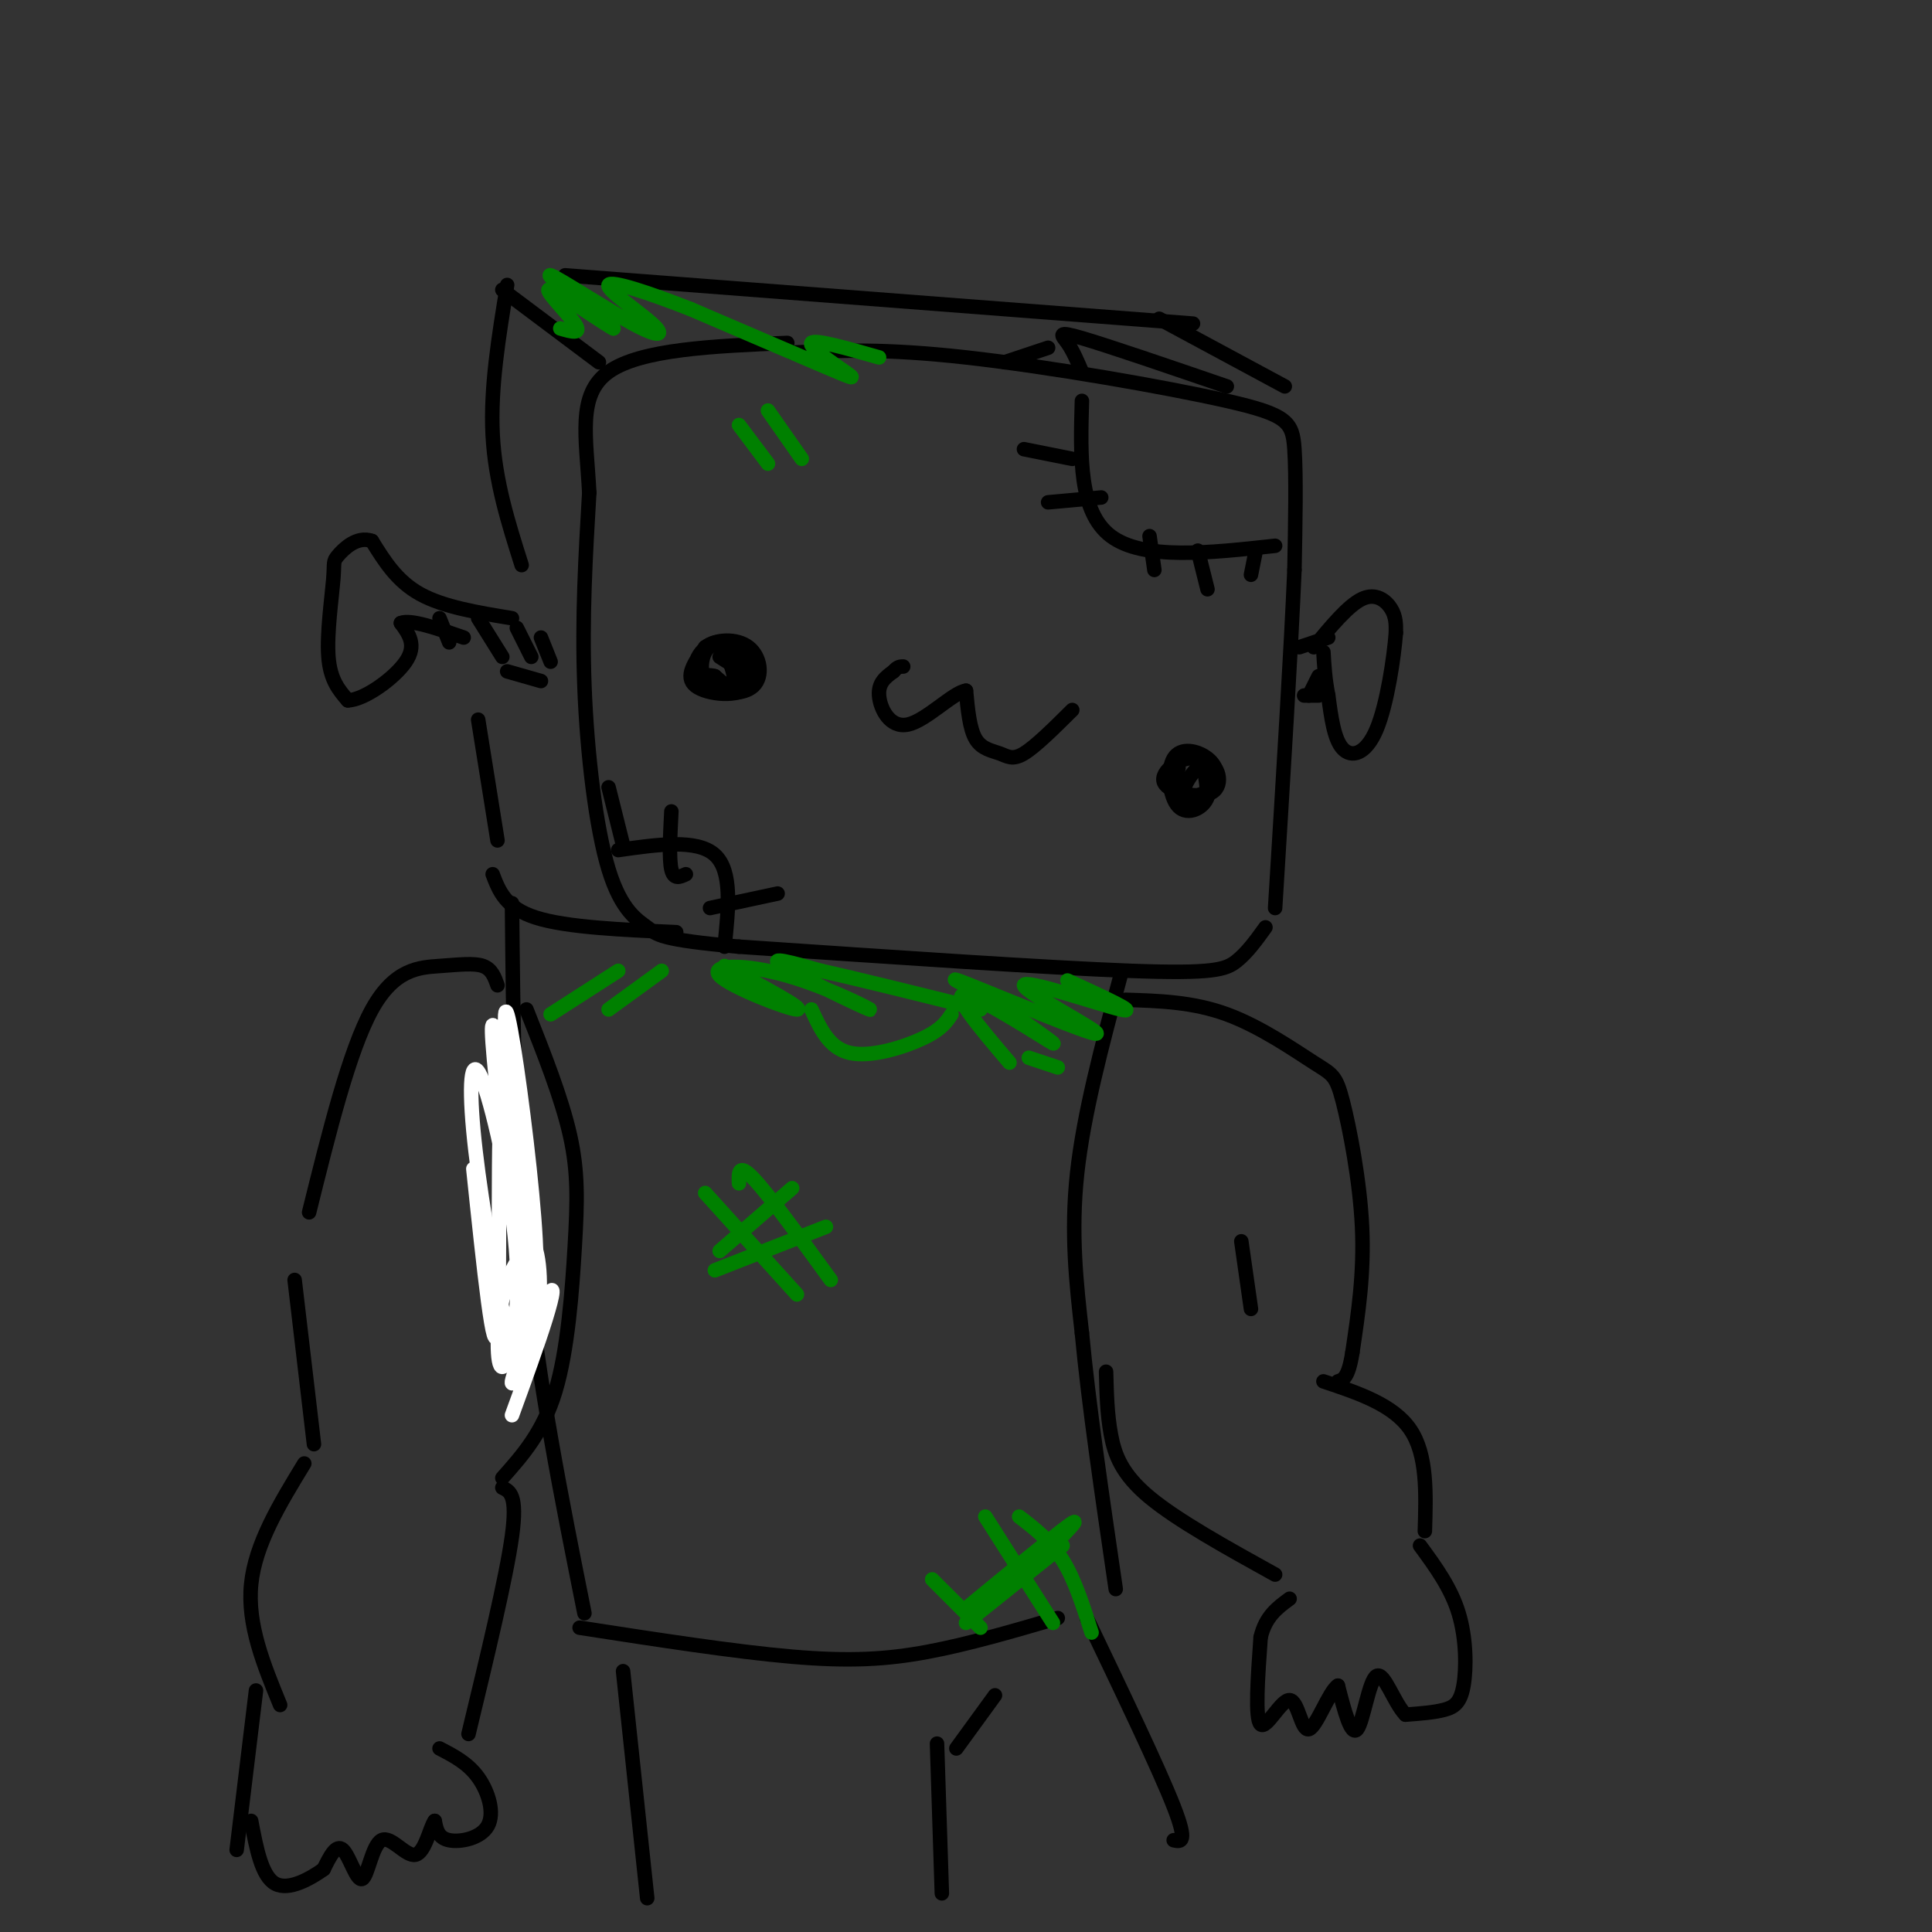 <svg viewBox='0 0 400 400' version='1.1' xmlns='http://www.w3.org/2000/svg' xmlns:xlink='http://www.w3.org/1999/xlink'><rect x="0" y="0" width="400" height="400" fill="#333333" stroke="none"/><g fill='none' stroke='rgb(0,0,0)' stroke-width='3' stroke-linecap='round' stroke-linejoin='round'><path d='M164,73c9.524,-0.446 19.048,-0.893 36,1c16.952,1.893 41.333,6.125 54,9c12.667,2.875 13.619,4.393 14,10c0.381,5.607 0.190,15.304 0,25'/><path d='M268,118c-0.667,15.833 -2.333,42.917 -4,70'/><path d='M262,192c-1.889,2.622 -3.778,5.244 -6,7c-2.222,1.756 -4.778,2.644 -22,2c-17.222,-0.644 -49.111,-2.822 -81,-5'/><path d='M153,196c-16.432,-1.431 -17.013,-2.507 -19,-4c-1.987,-1.493 -5.381,-3.402 -8,-12c-2.619,-8.598 -4.463,-23.885 -5,-38c-0.537,-14.115 0.231,-27.057 1,-40'/><path d='M122,102c-0.600,-11.511 -2.600,-20.289 4,-25c6.600,-4.711 21.800,-5.356 37,-6'/><path d='M106,128c-7.083,-1.167 -14.167,-2.333 -19,-5c-4.833,-2.667 -7.417,-6.833 -10,-11'/><path d='M77,112c-3.100,-1.099 -5.852,1.654 -7,3c-1.148,1.346 -0.694,1.285 -1,5c-0.306,3.715 -1.373,11.204 -1,16c0.373,4.796 2.187,6.898 4,9'/><path d='M72,145c3.333,-0.022 9.667,-4.578 12,-8c2.333,-3.422 0.667,-5.711 -1,-8'/><path d='M83,129c2.000,-0.833 7.500,1.083 13,3'/><path d='M91,128c0.000,0.000 2.000,5.000 2,5'/><path d='M99,128c0.000,0.000 5.000,8.000 5,8'/><path d='M107,130c0.000,0.000 3.000,6.000 3,6'/><path d='M112,132c0.000,0.000 2.000,5.000 2,5'/><path d='M112,141c0.000,0.000 -7.000,-2.000 -7,-2'/><path d='M269,134c0.000,0.000 6.000,-2.000 6,-2'/><path d='M272,134c3.578,-4.333 7.156,-8.667 10,-10c2.844,-1.333 4.956,0.333 6,2c1.044,1.667 1.022,3.333 1,5'/><path d='M289,131c-0.369,4.929 -1.792,14.750 -4,20c-2.208,5.250 -5.202,5.929 -7,4c-1.798,-1.929 -2.399,-6.464 -3,-11'/><path d='M275,144c-0.667,-3.333 -0.833,-6.167 -1,-9'/><path d='M273,144c0.000,0.000 -3.000,0.000 -3,0'/><path d='M273,140c0.000,0.000 -2.000,4.000 -2,4'/><path d='M250,164c-2.556,0.864 -5.113,1.727 -5,0c0.113,-1.727 2.895,-6.046 5,-6c2.105,0.046 3.533,4.456 1,6c-2.533,1.544 -9.028,0.224 -10,-2c-0.972,-2.224 3.579,-5.350 6,-5c2.421,0.350 2.710,4.175 3,8'/><path d='M250,165c-0.733,2.276 -4.065,3.967 -6,2c-1.935,-1.967 -2.474,-7.593 -1,-10c1.474,-2.407 4.962,-1.593 7,0c2.038,1.593 2.626,3.967 1,6c-1.626,2.033 -5.464,3.724 -7,3c-1.536,-0.724 -0.768,-3.862 0,-7'/><path d='M149,136c2.066,1.297 4.131,2.594 5,4c0.869,1.406 0.541,2.922 -2,3c-2.541,0.078 -7.294,-1.280 -8,-4c-0.706,-2.720 2.636,-6.801 6,-6c3.364,0.801 6.752,6.485 5,9c-1.752,2.515 -8.643,1.861 -11,0c-2.357,-1.861 -0.178,-4.931 2,-8'/><path d='M146,134c2.149,-1.695 6.521,-1.932 9,0c2.479,1.932 3.063,6.034 1,8c-2.063,1.966 -6.774,1.798 -9,0c-2.226,-1.798 -1.968,-5.224 -1,-7c0.968,-1.776 2.645,-1.901 4,0c1.355,1.901 2.387,5.829 2,7c-0.387,1.171 -2.194,-0.414 -4,-2'/><path d='M148,140c-1.167,-0.333 -2.083,-0.167 -3,0'/><path d='M222,147c-3.798,3.774 -7.595,7.548 -10,9c-2.405,1.452 -3.417,0.583 -5,0c-1.583,-0.583 -3.738,-0.881 -5,-3c-1.262,-2.119 -1.631,-6.060 -2,-10'/><path d='M200,143c-2.631,0.333 -8.208,6.167 -12,7c-3.792,0.833 -5.798,-3.333 -6,-6c-0.202,-2.667 1.399,-3.833 3,-5'/><path d='M185,139c0.833,-1.000 1.417,-1.000 2,-1'/><path d='M266,80c0.000,0.000 -26.000,-14.000 -26,-14'/><path d='M247,67c0.000,0.000 -130.000,-10.000 -130,-10'/><path d='M124,75c0.000,0.000 -20.000,-15.000 -20,-15'/><path d='M105,59c-1.750,10.667 -3.500,21.333 -3,31c0.500,9.667 3.250,18.333 6,27'/><path d='M99,149c0.000,0.000 4.000,25.000 4,25'/><path d='M102,181c1.333,3.500 2.667,7.000 9,9c6.333,2.000 17.667,2.500 29,3'/><path d='M264,113c-13.667,1.500 -27.333,3.000 -34,-2c-6.667,-5.000 -6.333,-16.500 -6,-28'/><path d='M224,77c-0.933,-2.200 -1.867,-4.400 -3,-6c-1.133,-1.600 -2.467,-2.600 3,-1c5.467,1.600 17.733,5.800 30,10'/><path d='M222,95c0.000,0.000 -10.000,-2.000 -10,-2'/><path d='M228,103c0.000,0.000 -11.000,1.000 -11,1'/><path d='M238,111c0.000,0.000 1.000,7.000 1,7'/><path d='M248,114c0.000,0.000 2.000,8.000 2,8'/><path d='M260,114c0.000,0.000 -1.000,5.000 -1,5'/><path d='M217,72c0.000,0.000 -9.000,3.000 -9,3'/><path d='M128,176c8.167,-1.167 16.333,-2.333 20,1c3.667,3.333 2.833,11.167 2,19'/><path d='M147,188c0.000,0.000 14.000,-3.000 14,-3'/><path d='M142,181c-1.250,0.583 -2.500,1.167 -3,-1c-0.500,-2.167 -0.250,-7.083 0,-12'/><path d='M129,175c0.000,0.000 -3.000,-12.000 -3,-12'/><path d='M232,202c-3.833,14.333 -7.667,28.667 -9,41c-1.333,12.333 -0.167,22.667 1,33'/><path d='M224,276c1.333,14.333 4.167,33.667 7,53'/><path d='M106,187c0.250,25.250 0.500,50.500 3,75c2.500,24.500 7.250,48.250 12,72'/><path d='M120,337c16.067,2.489 32.133,4.978 44,6c11.867,1.022 19.533,0.578 28,-1c8.467,-1.578 17.733,-4.289 27,-7'/><path d='M225,335c7.500,15.667 15.000,31.333 18,39c3.000,7.667 1.500,7.333 0,7'/><path d='M206,351c0.000,0.000 -8.000,11.000 -8,11'/><path d='M194,361c0.000,0.000 1.000,31.000 1,31'/><path d='M129,346c0.000,0.000 5.000,47.000 5,47'/><path d='M233,207c6.984,0.212 13.968,0.424 21,3c7.032,2.576 14.112,7.515 18,10c3.888,2.485 4.585,2.515 6,8c1.415,5.485 3.547,16.424 4,26c0.453,9.576 -0.774,17.788 -2,26'/><path d='M280,280c-0.833,5.333 -1.917,5.667 -3,6'/><path d='M229,284c0.111,4.400 0.222,8.800 1,13c0.778,4.200 2.222,8.200 8,13c5.778,4.800 15.889,10.400 26,16'/><path d='M274,286c7.250,2.417 14.500,4.833 18,10c3.500,5.167 3.250,13.083 3,21'/><path d='M294,320c3.196,4.363 6.393,8.726 8,14c1.607,5.274 1.625,11.458 1,15c-0.625,3.542 -1.893,4.440 -4,5c-2.107,0.560 -5.054,0.780 -8,1'/><path d='M291,355c-2.405,-2.417 -4.417,-8.958 -6,-8c-1.583,0.958 -2.738,9.417 -4,11c-1.262,1.583 -2.631,-3.708 -4,-9'/><path d='M277,349c-1.831,1.147 -4.408,8.514 -6,9c-1.592,0.486 -2.198,-5.907 -4,-6c-1.802,-0.093 -4.801,6.116 -6,5c-1.199,-1.116 -0.600,-9.558 0,-18'/><path d='M261,339c1.000,-4.333 3.500,-6.167 6,-8'/><path d='M103,204c-0.589,-1.673 -1.179,-3.345 -3,-4c-1.821,-0.655 -4.875,-0.292 -9,0c-4.125,0.292 -9.321,0.512 -14,9c-4.679,8.488 -8.839,25.244 -13,42'/><path d='M109,209c3.637,9.173 7.274,18.345 9,26c1.726,7.655 1.542,13.792 1,23c-0.542,9.208 -1.440,21.488 -4,30c-2.560,8.512 -6.780,13.256 -11,18'/><path d='M61,265c0.000,0.000 4.000,34.000 4,34'/><path d='M63,303c-5.083,8.333 -10.167,16.667 -11,25c-0.833,8.333 2.583,16.667 6,25'/><path d='M104,308c1.583,0.750 3.167,1.500 2,10c-1.167,8.500 -5.083,24.750 -9,41'/><path d='M91,362c2.935,1.518 5.869,3.036 8,6c2.131,2.964 3.458,7.375 2,10c-1.458,2.625 -5.702,3.464 -8,3c-2.298,-0.464 -2.649,-2.232 -3,-4'/><path d='M90,377c-0.997,1.308 -1.988,6.577 -4,7c-2.012,0.423 -5.044,-4.000 -7,-3c-1.956,1.000 -2.834,7.423 -4,8c-1.166,0.577 -2.619,-4.692 -4,-6c-1.381,-1.308 -2.691,1.346 -4,4'/><path d='M67,387c-2.622,1.867 -7.178,4.533 -10,3c-2.822,-1.533 -3.911,-7.267 -5,-13'/><path d='M49,383c0.000,0.000 4.000,-33.000 4,-33'/></g>
<g fill='none' stroke='rgb(255,255,255)' stroke-width='3' stroke-linecap='round' stroke-linejoin='round'><path d='M98,242c2.167,20.690 4.333,41.381 5,33c0.667,-8.381 -0.167,-45.833 1,-46c1.167,-0.167 4.333,36.952 5,43c0.667,6.048 -1.167,-18.976 -3,-44'/><path d='M106,228c0.757,5.957 4.151,42.851 4,43c-0.151,0.149 -3.847,-36.446 -5,-52c-1.153,-15.554 0.235,-10.068 2,2c1.765,12.068 3.906,30.719 4,39c0.094,8.281 -1.859,6.191 -4,-5c-2.141,-11.191 -4.469,-31.483 -5,-39c-0.531,-7.517 0.734,-2.258 2,3'/><path d='M104,219c1.361,12.006 3.763,40.522 4,53c0.237,12.478 -1.691,8.917 -4,-1c-2.309,-9.917 -4.998,-26.189 -6,-37c-1.002,-10.811 -0.318,-16.159 2,-10c2.318,6.159 6.271,23.826 7,37c0.729,13.174 -1.765,21.854 -3,22c-1.235,0.146 -1.210,-8.244 0,-14c1.210,-5.756 3.605,-8.878 6,-12'/><path d='M110,257c1.566,0.990 2.480,9.464 1,17c-1.480,7.536 -5.356,14.133 -5,12c0.356,-2.133 4.942,-12.997 7,-17c2.058,-4.003 1.588,-1.144 0,4c-1.588,5.144 -4.294,12.572 -7,20'/></g>
<g fill='none' stroke='rgb(0,128,0)' stroke-width='3' stroke-linecap='round' stroke-linejoin='round'><path d='M197,210c-1.044,1.578 -2.089,3.156 -6,5c-3.911,1.844 -10.689,3.956 -15,3c-4.311,-0.956 -6.156,-4.978 -8,-9'/><path d='M164,246c0.000,0.000 -15.000,13.000 -15,13'/><path d='M171,254c0.000,0.000 -23.000,9.000 -23,9'/><path d='M146,247c0.000,0.000 19.000,21.000 19,21'/><path d='M153,245c-0.083,-2.167 -0.167,-4.333 3,-1c3.167,3.333 9.583,12.167 16,21'/><path d='M219,319c2.583,-2.667 5.167,-5.333 2,-3c-3.167,2.333 -12.083,9.667 -21,17'/><path d='M220,320c0.000,0.000 -20.000,16.000 -20,16'/><path d='M204,314c0.000,0.000 14.000,22.000 14,22'/><path d='M211,314c3.250,2.500 6.500,5.000 9,9c2.500,4.000 4.250,9.500 6,15'/><path d='M193,327c0.000,0.000 10.000,10.000 10,10'/><path d='M137,201c0.000,0.000 -11.000,8.000 -11,8'/><path d='M128,201c0.000,0.000 -14.000,9.000 -14,9'/><path d='M221,203c7.581,3.488 15.161,6.976 11,6c-4.161,-0.976 -20.064,-6.416 -20,-5c0.064,1.416 16.094,9.689 15,10c-1.094,0.311 -19.313,-7.340 -26,-10c-6.687,-2.660 -1.844,-0.330 3,2'/><path d='M204,206c4.810,3.333 15.333,10.667 14,10c-1.333,-0.667 -14.524,-9.333 -18,-10c-3.476,-0.667 2.762,6.667 9,14'/><path d='M150,200c8.397,4.520 16.793,9.040 15,9c-1.793,-0.040 -13.776,-4.641 -16,-7c-2.224,-2.359 5.311,-2.478 14,0c8.689,2.478 18.532,7.552 17,7c-1.532,-0.552 -14.438,-6.729 -18,-9c-3.562,-2.271 2.219,-0.635 8,1'/><path d='M170,201c6.833,1.500 19.917,4.750 33,8'/><path d='M213,219c0.000,0.000 6.000,2.000 6,2'/><path d='M159,85c0.000,0.000 7.000,10.000 7,10'/><path d='M153,88c0.000,0.000 6.000,8.000 6,8'/><path d='M182,74c-6.661,-1.905 -13.321,-3.810 -14,-3c-0.679,0.810 4.625,4.333 7,6c2.375,1.667 1.821,1.476 -4,-1c-5.821,-2.476 -16.911,-7.238 -28,-12'/><path d='M143,64c-8.709,-3.422 -16.483,-5.978 -17,-5c-0.517,0.978 6.222,5.489 9,8c2.778,2.511 1.594,3.022 -4,0c-5.594,-3.022 -15.598,-9.578 -17,-10c-1.402,-0.422 5.799,5.289 13,11'/><path d='M127,68c-1.262,-0.512 -10.917,-7.292 -13,-8c-2.083,-0.708 3.405,4.655 5,7c1.595,2.345 -0.702,1.673 -3,1'/></g>
<g fill='none' stroke='rgb(0,0,0)' stroke-width='3' stroke-linecap='round' stroke-linejoin='round'><path d='M257,257c0.000,0.000 2.000,14.000 2,14'/></g>
</svg>